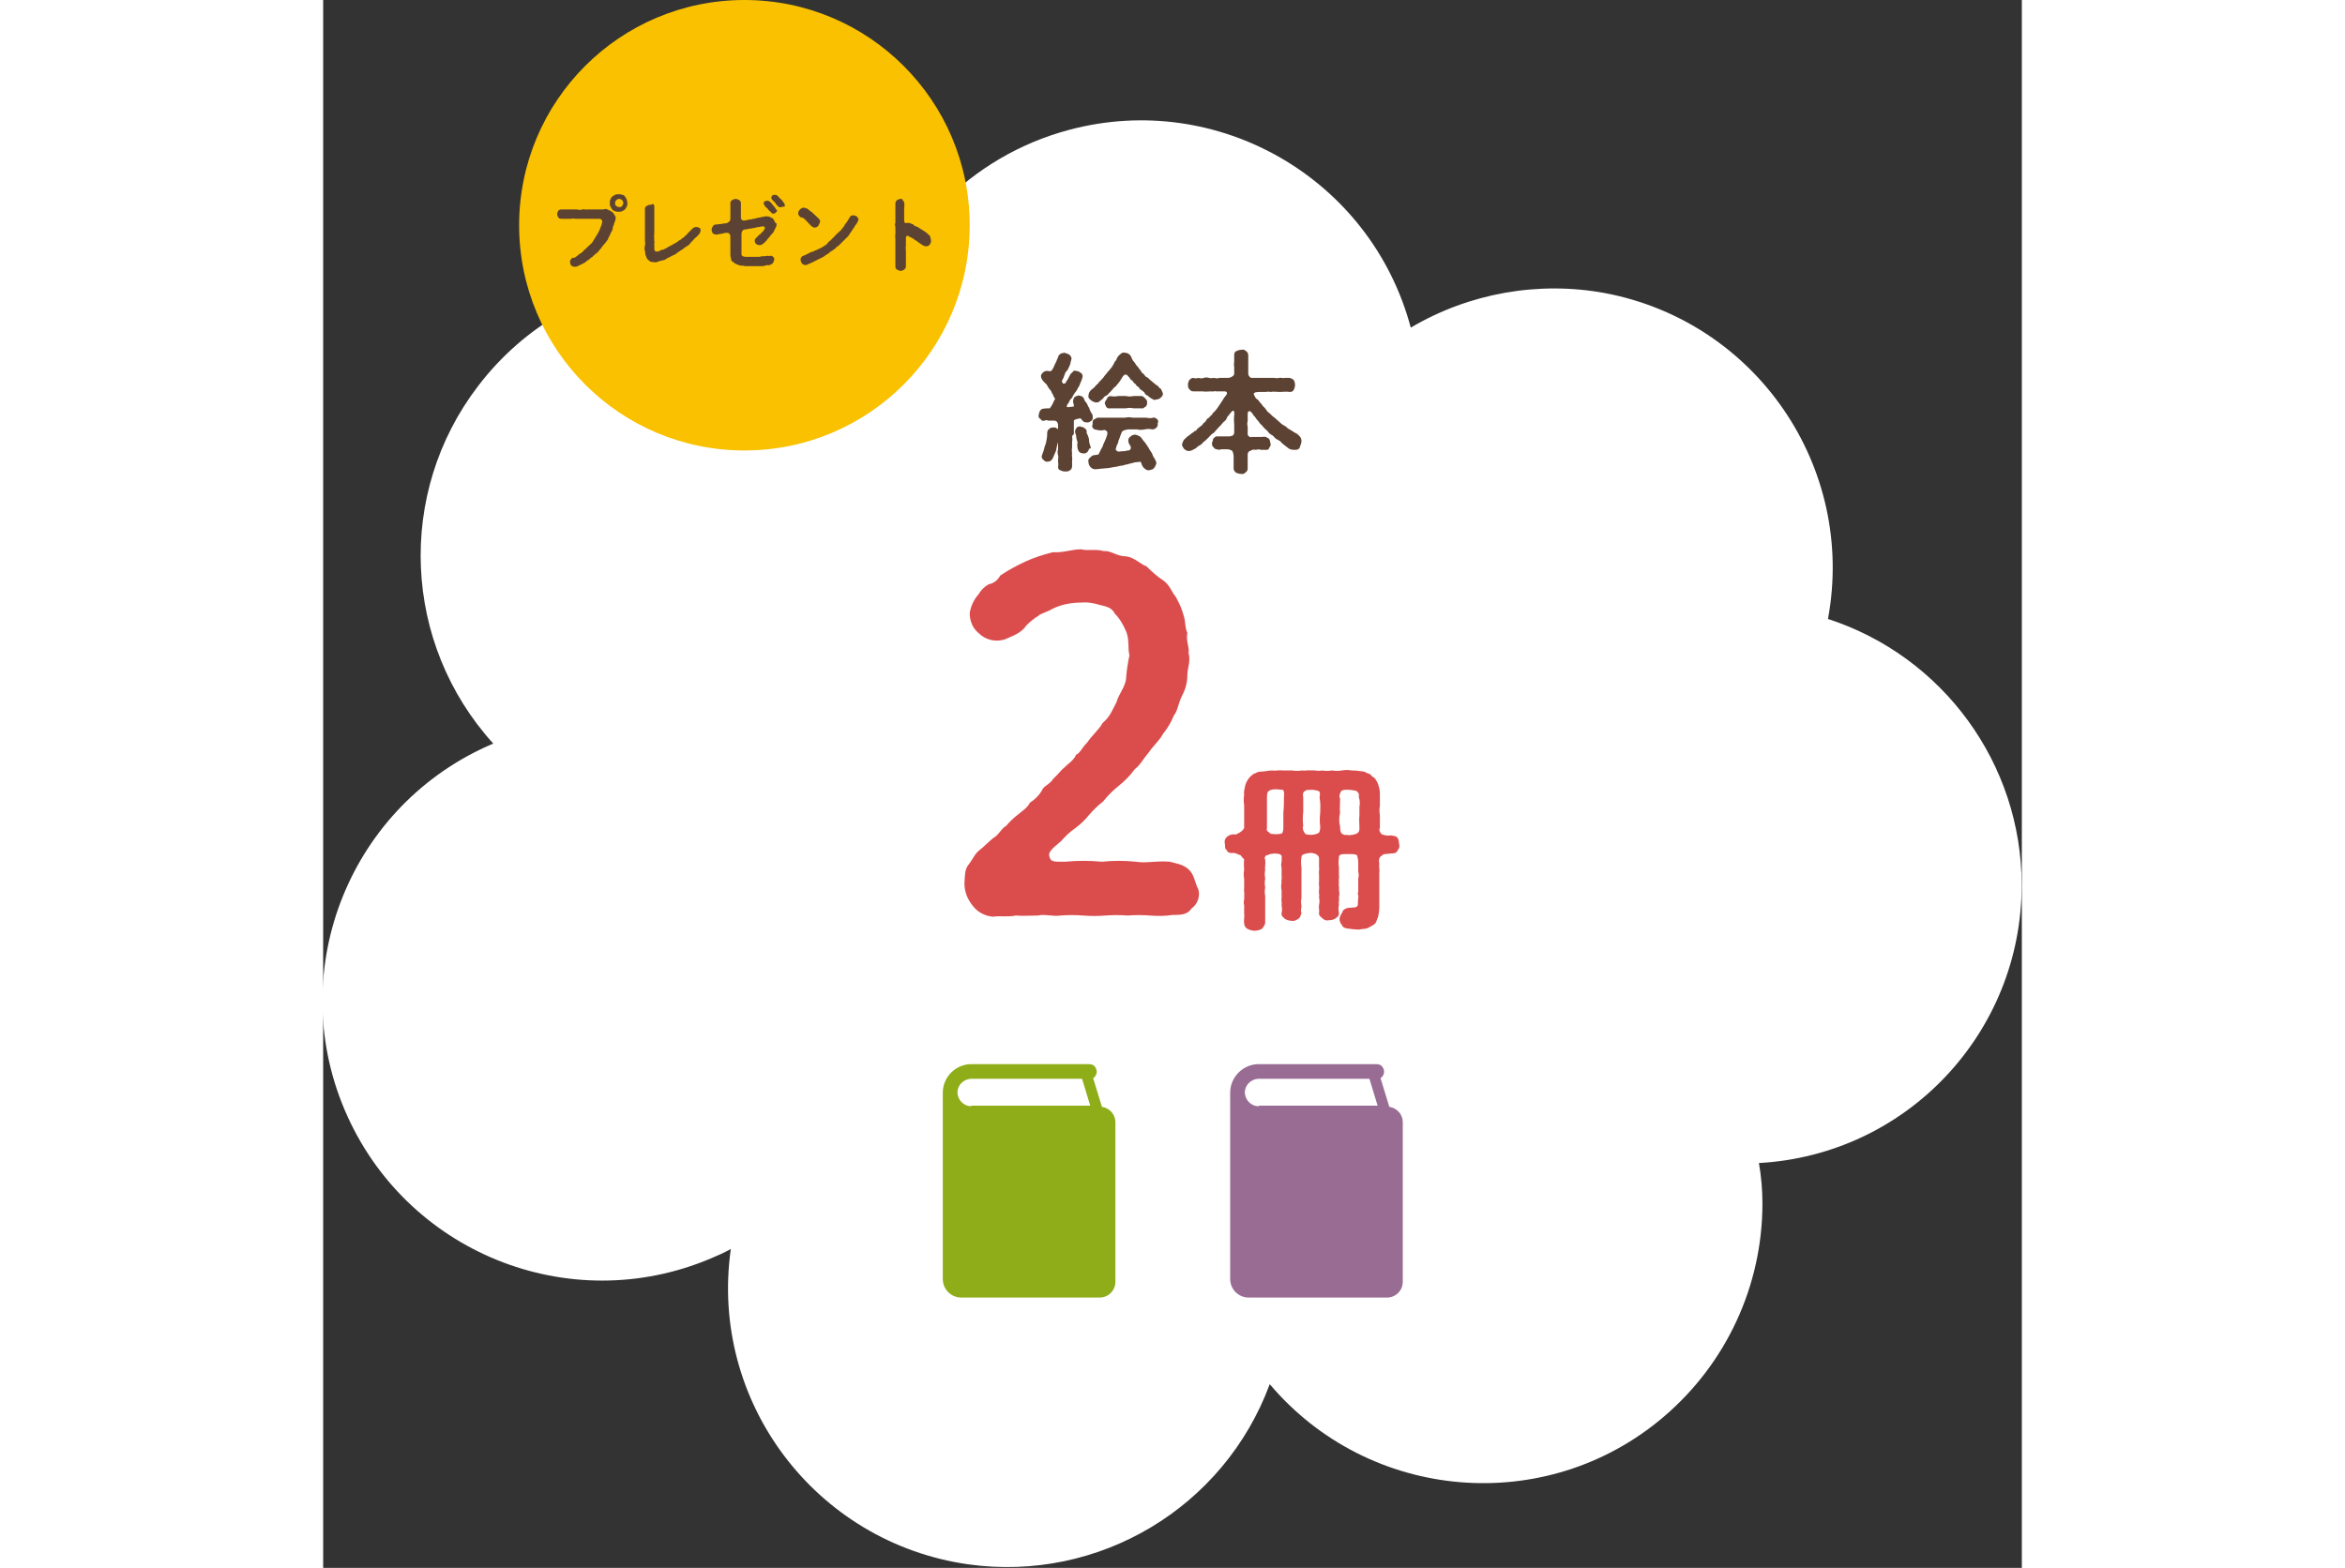 <?xml version="1.0" encoding="utf-8"?>
<!-- Generator: Adobe Illustrator 26.1.0, SVG Export Plug-In . SVG Version: 6.00 Build 0)  -->
<svg version="1.1" id="レイヤー_1" xmlns="http://www.w3.org/2000/svg" xmlns:xlink="http://www.w3.org/1999/xlink" x="0px"
	 y="0px" viewBox="0 0 290.3 268" style="enable-background:new 0 0 290.3 268;" xml:space="preserve" width="442.248" height="295.75">
<rect x="0" y="0" width="290.3" height="268" fill="#333333" stroke="none"/>
<style type="text/css">
	.st0{fill:#FFFFFF;}
	.st1{fill:#996C94;}
	.st2{fill:#8EAD19;}
	.st3{fill:#5C4232;}
	.st4{fill:#DB4D4D;}
	.st5{fill:#FAC100;}
</style>
<g id="about_img03" transform="translate(-751.531 -1370)">
	<path id="パス_212" class="st0" d="M1041.8,1521.3c0-20.7-13.4-39.1-33.1-45.5c4.8-25.9-12.2-50.8-38.1-55.7
		c-11.4-2.1-23.2,0-33.2,5.9c-6.8-25.5-33-40.6-58.4-33.8c-16.9,4.5-29.9,17.9-34.1,34.8c-21-16-50.9-12-66.9,9
		c-14,18.3-12.9,44,2.6,61.1c-24.3,10.3-35.7,38.3-25.4,62.6c10.3,24.3,38.3,35.7,62.6,25.4c1.2-0.5,2.3-1,3.4-1.6
		c-3.7,26.1,14.5,50.2,40.6,53.9c22.3,3.1,43.7-9.7,51.5-30.8c17,20.1,47.2,22.7,67.3,5.6c10.7-9.1,16.9-22.4,16.9-36.5
		c0-2.3-0.2-4.6-0.6-6.9C1022.2,1567.4,1041.8,1546.5,1041.8,1521.3z"/>
	<g id="グループ_2562" transform="translate(71.424 13.895)">
		<g id="グループ_2549" transform="translate(740.111 1538)">
			<g id="本の無料アイコン素材" transform="translate(95)">
				<path id="パス_56" class="st1" d="M27.2,7.3l-1.5-4.9c0.6-0.4,0.8-1.2,0.4-1.8C25.9,0.2,25.5,0,25,0H4.9C2.2,0,0,2.2,0,4.9
					v31.8c0,1.8,1.4,3.2,3.2,3.2h23.6c1.5,0,2.7-1.2,2.7-2.7l0,0V9.9C29.5,8.6,28.5,7.5,27.2,7.3z M4.9,7.2c-1.3,0-2.3-1-2.4-2.3
					c0-1.3,1-2.3,2.3-2.4c0,0,0.1,0,0.1,0h18.9l1.4,4.6H4.9z"/>
			</g>
			<g id="本の無料アイコン素材-2" transform="translate(45.888)">
				<path id="パス_56-2" class="st2" d="M27.2,7.3l-1.5-4.9c0.6-0.4,0.8-1.2,0.4-1.8C25.9,0.2,25.5,0,25,0H4.9C2.2,0,0,2.2,0,4.9
					v31.8c0,1.8,1.4,3.2,3.2,3.2h23.6c1.5,0,2.7-1.2,2.7-2.7l0,0V9.9C29.5,8.6,28.5,7.5,27.2,7.3z M4.9,7.2c-1.3,0-2.3-1-2.4-2.3
					c0-1.3,1-2.3,2.3-2.4c0,0,0.1,0,0.1,0h18.9l1.4,4.6H4.9z"/>
			</g>
		</g>
		<path id="パス_224" class="st3" d="M808.4,1429.7c0-0.6,0-1.1,0-1.7c0.1-0.2,0.6-0.3,1.1-0.4c0.2,0.1,0.3,0.4,0.5,0.5
			c0.1,0.2,0.4,0.2,0.6,0.2c0.3,0.1,0.5-0.1,0.7-0.2c0.2-0.1,0.4-0.4,0.3-0.7c0.1-0.1,0-0.4-0.2-0.7c-0.2-0.3-0.3-0.6-0.4-0.9
			c-0.2-0.2-0.3-0.7-0.5-0.9c-0.2-0.2-0.3-0.4-0.4-0.7c-0.2-0.4-0.5-0.4-0.9-0.5c-0.3,0.1-0.4,0.1-0.7,0.3c-0.2,0.3-0.3,0.7-0.2,1
			c0.1,0.2,0.1,0.4,0.1,0.5c0,0.1,0,0.1-0.1,0.1c-0.2,0-0.5,0.1-1,0.1c-0.1,0-0.1,0-0.1-0.1c0,0,0,0,0,0c0-0.2,0.1-0.5,0.3-0.6
			c0.1-0.3,0.3-0.7,0.6-0.9c0.1-0.3,0.3-0.6,0.5-0.9c0.2-0.2,0.4-0.5,0.5-0.8c0.2-0.2,0.3-0.5,0.4-0.8c0.2-0.4,0.3-0.7,0.4-1.1
			c0-0.3-0.1-0.6-0.4-0.7c-0.2-0.2-0.5-0.3-0.8-0.3c-0.2-0.1-0.4,0-0.5,0.2c-0.1,0.1-0.4,0.3-0.5,0.6c-0.2,0.3-0.3,0.7-0.6,1
			c0,0.2-0.2,0.4-0.5,0.4c-0.2-0.2-0.3-0.4-0.2-0.6c0.2-0.3,0.3-0.6,0.4-0.9c0.1-0.3,0.2-0.6,0.5-0.8c0.2-0.4,0.4-0.8,0.5-1.1
			c0-0.3,0.2-0.7,0.2-0.9c0-0.3-0.2-0.5-0.4-0.7c-0.2-0.1-0.5-0.2-0.8-0.3c-0.3,0.1-0.4,0-0.7,0.2c-0.2,0.1-0.4,0.4-0.4,0.6
			c-0.1,0.2-0.2,0.4-0.3,0.7c-0.1,0.2-0.2,0.4-0.3,0.6c-0.1,0.3-0.2,0.5-0.4,0.8c-0.1,0.3-0.5,0.3-0.8,0.2c-0.3,0-0.6,0.1-0.8,0.3
			c-0.2,0.2-0.4,0.5-0.3,0.7c0,0.2,0.1,0.5,0.6,1c0.2,0.2,0.4,0.3,0.5,0.6c0.1,0.2,0.3,0.5,0.5,0.7c0.2,0.2,0.2,0.5,0.4,0.7
			c0.1,0.3,0.2,0.5,0.4,0.8c-0.2,0.3-0.3,0.5-0.4,0.8c-0.1,0.2-0.3,0.5-0.5,0.8c-0.4,0-0.9,0-1.3,0.1c-0.3,0.1-0.5,0.4-0.6,1
			c-0.1,0.3,0,0.6,0.3,0.7c0.1,0.3,0.4,0.4,0.7,0.3c0.2-0.1,0.4-0.1,0.6,0c0.3,0,0.5,0,0.8,0c0.4,0,0.8,0,0.9,0.7c0,0.4,0,0.8,0,1.2
			c0.1,0.3,0.1,0.7,0,1c-0.1,0.3-0.1,0.7,0,1c0,0.3,0,0.7,0,1c-0.1,0.3-0.1,0.7,0,1c0.1,0.3,0,0.6,0,1c0,0.3,0.1,0.7,0,1
			c0,0.3,0.1,0.5,0.4,0.6c0.2,0.1,0.5,0.2,0.8,0.2c0.3,0,0.6,0,0.8-0.2c0.3-0.1,0.3-0.3,0.4-0.6c0-0.4,0-0.7,0-1.1
			c0.1-0.4-0.1-0.8,0-1.1c0-0.2-0.1-0.8,0-1.1c0-0.3,0-0.7,0-1c0.1-0.4,0-0.7,0-1C808.5,1430.4,808.4,1430.1,808.4,1429.7z
			 M823.6,1423.3c-0.1-0.3-0.2-0.4-0.3-0.7c-0.2-0.1-0.4-0.3-0.5-0.5c-0.2-0.1-0.5-0.3-0.7-0.5c-0.2-0.2-0.4-0.3-0.6-0.5
			c-0.2-0.1-0.3-0.4-0.6-0.5c-0.3-0.1-0.4-0.4-0.6-0.6c-0.2-0.1-0.4-0.3-0.5-0.6c-0.3-0.2-0.3-0.5-0.5-0.6c-0.1-0.1-0.4-0.5-0.5-0.7
			c-0.2-0.2-0.4-0.5-0.5-0.7c0-0.2-0.2-0.5-0.4-0.7c-0.2-0.2-0.5-0.3-0.8-0.3c-0.2-0.1-0.5,0-0.7,0.2c-0.3,0.2-0.4,0.4-0.5,0.5
			c-0.2,0.2-0.2,0.6-0.4,0.7c-0.2,0.2-0.2,0.4-0.4,0.7c-0.1,0.2-0.3,0.5-0.5,0.7c-0.2,0.3-0.4,0.4-0.5,0.6c-0.2,0.2-0.3,0.4-0.5,0.6
			c-0.1,0.2-0.3,0.4-0.5,0.6c-0.1,0.2-0.5,0.4-0.5,0.6c-0.2,0.2-0.4,0.3-0.6,0.6c-0.2,0.2-0.4,0.4-0.6,0.5c-0.3,0.3-0.5,0.6-0.5,1
			c-0.1,0.3,0.1,0.6,0.4,0.8c0.2,0.2,0.5,0.3,0.8,0.4c0.3,0,0.5,0,0.7-0.2c0.2-0.2,0.4-0.3,0.6-0.5c0.1-0.2,0.3-0.4,0.6-0.5
			c0.2-0.1,0.3-0.3,0.5-0.5c0.2-0.1,0.3-0.4,0.5-0.5c0.1-0.2,0.3-0.4,0.5-0.5c0.2-0.2,0.3-0.4,0.5-0.6c0.1-0.2,0.4-0.4,0.4-0.6
			c0.2-0.2,0.2-0.4,0.5-0.7c0.1-0.2,0.4-0.2,0.6-0.1c0,0,0,0,0,0c0.2,0.3,0.4,0.4,0.5,0.6c0.1,0.3,0.4,0.3,0.5,0.5
			c0.1,0.2,0.3,0.4,0.5,0.5c0.1,0.3,0.2,0.3,0.5,0.5c0.1,0.2,0.2,0.4,0.5,0.5c0.1,0.2,0.4,0.2,0.5,0.5c0.1,0.2,0.3,0.4,0.5,0.4
			c0.1,0.2,0.4,0.3,0.6,0.5c0.3,0.1,0.5,0.4,0.8,0.2c0.3,0,0.7-0.1,0.9-0.4C823.4,1424,823.7,1423.6,823.6,1423.3z M820.6,1424.2
			c-0.2-0.1-0.2-0.3-0.6-0.4c-0.5,0-1,0-1.4,0c-0.4,0.1-0.9,0.1-1.3,0c-0.4,0-0.9,0-1.3,0c-0.5,0.1-0.9,0.1-1.4,0
			c-0.3,0.1-0.5,0.2-0.5,0.4c-0.1,0.2-0.3,0.4-0.4,0.7c-0.1,0.2,0.2,0.6,0.2,0.7c0.1,0.2,0.4,0.4,0.7,0.3c0.5,0,0.9,0,1.4,0
			c0.4,0,0.9,0,1.3,0c0.4-0.1,0.9-0.1,1.3,0c0.5,0,0.9,0,1.4,0c0.3,0.1,0.4-0.2,0.7-0.3c0.1-0.1,0.3-0.5,0.2-0.7
			C821,1424.6,820.8,1424.5,820.6,1424.2L820.6,1424.2z M822.7,1427.8c-0.3-0.2-0.5-0.4-0.7-0.3c-0.4,0.1-0.8,0.1-1.2,0
			c-0.4,0-0.8,0-1.2,0c-0.4,0-0.8,0-1.2,0c-0.4-0.1-0.8-0.1-1.2,0c-0.4,0-0.8,0-1.2,0c-0.4,0-0.8,0-1.2,0c-0.4,0-0.8,0-1.2,0
			c-0.4,0-0.8,0-1.2,0c-0.2,0.1-0.5,0.3-0.7,0.4c-0.1,0.2-0.1,0.5-0.1,0.7c-0.1,0.3-0.1,0.6,0.1,0.7c0.2,0.3,0.4,0.2,0.7,0.3
			c0.4,0.1,0.8,0.1,1.2,0c0.5,0.1,0.6,0.4,0.5,0.8c-0.1,0.4-0.3,0.9-0.5,1.3c-0.2,0.3-0.2,0.7-0.5,1.1c-0.2,0.4-0.4,0.8-0.5,1
			l-0.7,0.1c-0.3,0-0.5,0.2-0.7,0.4c-0.3,0.2-0.4,0.5-0.3,0.8c0,0.3,0.1,0.6,0.4,0.9c0.2,0.2,0.6,0.4,0.9,0.3c0.4,0,0.7-0.1,1.1-0.1
			c0.3,0,0.8-0.1,1.1-0.1c0.4-0.1,0.6-0.1,1.1-0.2c0.3,0,0.7-0.2,1.1-0.2c0.2,0,0.6-0.2,0.8-0.2c0.2,0,0.6-0.2,0.8-0.2
			c0.3-0.1,0.7-0.2,1-0.2c0.3,0,0.6-0.2,0.7,0.1c0.1,0.4,0.3,0.8,0.6,1c0.2,0.2,0.5,0.3,0.7,0.3c0.3-0.1,0.7-0.1,0.9-0.4
			c0.2-0.2,0.3-0.5,0.4-0.8c0-0.2-0.1-0.4-0.2-0.6c-0.1-0.3-0.4-0.5-0.5-1c-0.2-0.4-0.5-0.7-0.6-1c-0.2-0.3-0.4-0.6-0.6-0.9
			c-0.3-0.3-0.5-0.6-0.7-0.9c-0.3-0.3-0.6-0.4-1-0.5c-0.3,0-0.6,0.1-0.8,0.3c-0.3,0.2-0.4,0.4-0.4,0.7c0,0.4,0.2,0.7,0.4,1
			c0.1,0.3,0,0.6-0.3,0.7c-0.1,0-0.2,0-0.2,0c-0.6,0.2-1.1,0.1-1.5,0.2c-0.3,0-0.7-0.3-0.5-0.6c0.1-0.6,0.4-0.8,0.4-1.2
			c0.2-0.4,0.3-0.9,0.5-1.3c0.1-0.6,0.8-0.6,1.1-0.7c0.5,0,1.1,0,1.6,0c0.4,0.1,0.8,0.1,1.3,0c0.4-0.1,0.9-0.1,1.3,0
			c0.3,0,0.5-0.1,0.7-0.3c0.2-0.2,0.3-0.5,0.2-0.7C822.9,1428.2,822.8,1428.1,822.7,1427.8z M811.2,1432.3c-0.1-0.3-0.2-0.6-0.2-0.9
			c0-0.3-0.1-0.6-0.2-0.8c0-0.2-0.3-0.4-0.2-0.7c0-0.2-0.1-0.5-0.4-0.6c-0.1-0.2-0.5-0.2-0.7-0.3c-0.2,0-0.5,0-0.6,0.2
			c-0.2,0.2-0.3,0.5-0.3,0.7c0,0.3,0.2,0.5,0.2,0.8c0,0.3,0.1,0.6,0.2,0.9c0.1,0.3-0.1,0.4,0,0.8c0,0.3,0.1,0.6,0.2,0.8
			c0.2,0.3,0.5,0.4,0.8,0.4c0.5,0.1,0.9-0.3,1-0.8C811.4,1432.8,811.3,1432.6,811.2,1432.3z M805.6,1429.4c-0.3-0.2-0.4-0.3-0.7-0.2
			c-0.3-0.1-0.6,0.1-0.8,0.3c-0.4,0.3-0.2,1-0.3,1.4c-0.1,0.4-0.1,0.9-0.3,1.3c-0.2,0.5-0.2,0.9-0.4,1.3c-0.1,0.2-0.1,0.4-0.2,0.6
			c0,0.2,0.1,0.5,0.3,0.6c0.2,0.2,0.4,0.4,0.7,0.3c0.3,0,0.5,0,0.8-0.4c0.2-0.3,0.3-0.7,0.5-1.1c0.2-0.3,0.2-0.7,0.3-1.1
			c0.1-0.4,0.2-0.7,0.2-1.1c0-0.4,0.1-0.8,0.2-1.2C805.8,1429.8,805.8,1429.5,805.6,1429.4L805.6,1429.4z M847.3,1431.5
			c0-0.3-0.1-0.5-0.2-0.7c-0.1-0.1-0.4-0.4-0.5-0.5c-0.4-0.2-0.7-0.4-1-0.6c-0.4-0.2-0.7-0.4-1-0.7c-0.4-0.2-0.7-0.4-1-0.7
			c-0.3-0.3-0.6-0.5-0.9-0.8c-0.3-0.2-0.6-0.5-0.9-0.8c-0.4-0.2-0.5-0.6-0.8-0.9c-0.4-0.3-0.5-0.7-0.8-0.9c-0.1-0.2-0.2-0.3-0.4-0.5
			c-0.2-0.1-0.4-0.3-0.5-0.6c-0.4-0.5,0-0.7,0.8-0.7c0.3,0,0.7,0,1,0c0.2,0,0.6-0.1,0.9,0c0.5-0.1,1.1,0,1.6,0c0.5,0,1.1-0.1,1.7,0
			c0.3,0,0.6-0.1,0.7-0.4c0.1-0.2,0.2-0.5,0.2-0.8c0-0.3-0.1-0.6-0.2-0.8c-0.1-0.2-0.5-0.3-0.7-0.4c-0.3,0-0.6,0-0.9,0
			c-0.3,0.1-0.7-0.1-0.9,0c-0.3,0.1-0.6,0-0.9,0c-0.3,0-0.6,0-0.9,0c-0.3,0-0.6,0-0.9,0c-0.3,0-0.6,0-0.9,0c-0.4,0-0.7,0-1.1,0
			c-0.3,0-0.6-0.4-0.6-0.7c0-0.4,0-0.8,0-1.2c0-0.4,0-0.6,0-1c0-0.3,0-0.7,0-1c0-0.3-0.2-0.6-0.4-0.7c-0.2-0.2-0.5-0.3-0.8-0.2
			c-0.3,0-0.6,0.1-0.8,0.2c-0.3,0.1-0.4,0.4-0.4,0.7c0,0.4,0,0.7,0,1c0,0.4-0.1,0.7,0,1c0,0.4,0,0.8,0,1.2c0,0.2-0.2,0.4-0.4,0.5
			c-0.3,0.2-0.6,0.2-0.9,0.2c-0.5,0-0.8,0-1.2,0c-0.3,0.1-0.6,0.1-0.9,0c-0.2,0-0.7,0.1-0.9,0c-0.3-0.1-0.6-0.1-0.9,0
			c-0.3,0.1-0.6,0.1-0.9,0c-0.3,0.1-0.6,0.1-0.9,0c-0.3,0-0.5,0.2-0.7,0.4c-0.1,0.2-0.2,0.5-0.2,0.7c0,0.3,0,0.6,0.2,0.8
			c0.2,0.2,0.3,0.4,0.7,0.4c0.5,0,1,0,1.6,0c0.5,0.1,0.9,0,1.5,0c0.2,0.1,0.6-0.1,0.8,0c0.2,0,0.9,0,1.4,0c0.5,0,0.6,0.3,0.3,0.7
			c-0.3,0.3-0.5,0.7-0.7,1c-0.2,0.3-0.4,0.6-0.6,0.9c-0.2,0.3-0.4,0.6-0.7,0.9c-0.2,0.1-0.3,0.3-0.4,0.5c-0.2,0.1-0.4,0.4-0.5,0.5
			c-0.2,0.1-0.4,0.2-0.5,0.5c-0.1,0.2-0.3,0.3-0.5,0.5c-0.1,0.2-0.3,0.4-0.5,0.5c-0.2,0.2-0.4,0.3-0.5,0.4c-0.1,0.3-0.4,0.4-0.5,0.4
			c-0.1,0.2-0.4,0.3-0.5,0.4c-0.2,0.2-0.4,0.3-0.5,0.4c-0.2,0-0.2,0.2-0.5,0.4c-0.3,0.2-0.5,0.6-0.6,1c-0.1,0.3,0.2,0.6,0.3,0.8
			c0.2,0.2,0.5,0.4,0.8,0.4c0.3,0,0.6-0.1,0.9-0.3c0.3-0.1,0.5-0.3,0.7-0.5c0.4-0.2,0.7-0.4,0.9-0.7c0.3-0.2,0.6-0.5,0.9-0.8
			c0.3-0.3,0.5-0.6,0.9-0.8c0.3-0.3,0.5-0.6,0.8-0.9c0.3-0.3,0.6-0.6,0.8-0.9c0.3-0.2,0.6-0.5,0.7-0.9c0.2-0.3,0.3-0.3,0.4-0.5
			c0.4-0.5,0.5-0.6,0.6-0.6c0.3,0,0.2,0.7,0.2,0.8c-0.1,0.6,0,1.2,0,1.7c0,0.4,0,0.9,0,1.3c-0.1,0.4-0.2,0.5-0.8,0.6
			c-0.5,0-1.1,0-1.4,0c-0.3,0-0.6,0-0.8,0c-0.2,0-0.4,0.2-0.6,0.4c0,0.2-0.1,0.4-0.2,0.7c0,0.3,0,0.5,0.2,0.7
			c0.2,0.2,0.3,0.4,0.6,0.4c0.3,0.1,0.5,0.1,0.8,0c0.3,0,0.7,0,1,0c0.3,0,0.6,0.1,0.9,0.3c0.1,0.3,0.2,0.6,0.2,0.9
			c0,0.3,0,0.9,0,1.2c0,0.4,0,0.7,0,0.9c0,0.3,0.2,0.5,0.4,0.7c0.3,0.1,0.5,0.2,0.8,0.2c0.3,0.1,0.6,0,0.8-0.2
			c0.2-0.2,0.4-0.3,0.4-0.7c0-0.3,0-0.7,0-1c0-0.4,0-0.8,0-1.2c0-0.3,0-0.7,0.4-0.8c0.3-0.2,0.6-0.3,1-0.2c0.3-0.1,0.6-0.1,0.9,0
			c0.3,0,0.6,0,0.8,0c0.3,0,0.5,0,0.6-0.4c0.2-0.2,0.3-0.5,0.2-0.7c-0.1-0.2,0-0.4-0.2-0.7c-0.1-0.2-0.4-0.3-0.6-0.4
			c-0.2-0.1-0.4,0-0.9,0c-0.5,0-1,0-1.5,0c-0.3,0.1-0.6-0.1-0.7-0.4c0-0.1,0-0.1,0-0.2c0-0.4,0-0.8,0-1.2c-0.1-0.3-0.1-0.6,0-0.9
			c0-0.3,0-0.6,0-0.9c0-0.6,0-0.7,0.2-0.8c0.2-0.1,0.5,0.2,0.6,0.4c0.2,0.2,0.2,0.4,0.4,0.5c0.2,0.3,0.4,0.6,0.7,0.9
			c0.2,0.4,0.5,0.5,0.7,0.8c0.2,0.3,0.5,0.5,0.8,0.8c0.2,0.3,0.5,0.6,0.8,0.7c0.3,0.2,0.5,0.6,0.8,0.7c0.4,0.2,0.7,0.4,0.9,0.7
			c0.3,0.2,0.6,0.5,0.9,0.7c0.3,0.3,0.7,0.4,1.2,0.4c0.3,0,0.7,0,0.9-0.4C847.1,1432.2,847.3,1431.9,847.3,1431.5z"/>
		<path id="パス_223" class="st4" d="M828,1504.7c-0.9-0.8-1.7-0.9-3.2-1.3c-2.4-0.2-4,0.3-5.8,0c-1.9-0.2-3.9-0.2-5.8,0
			c-2.1-0.2-4.2-0.2-6.3,0c-1.9,0-2.5,0.1-2.7-1c-0.2-0.7,0.7-1.4,2-2.5c0.7-0.8,1.5-1.6,2.4-2.2c0.9-0.7,1.7-1.4,2.4-2.3
			c0.7-0.8,1.5-1.6,2.4-2.3c0.8-1,1.7-1.9,2.7-2.7c1-0.8,1.9-1.7,2.7-2.8c1.1-0.9,1.3-1.6,2.5-3c0.4-0.7,1.8-2,2.3-3
			c0.8-1,1.4-2,1.9-3.2c0.7-0.9,0.7-2,1.4-3.4c0.6-1.1,0.9-2.3,0.9-3.6c0-1,0.6-2.3,0.2-3.7c0.2-0.9-0.5-2.1-0.2-3.4
			c-0.5-1.1-0.2-1.7-0.7-3.2c-0.3-1.1-0.8-2.1-1.3-3c-0.7-0.8-0.9-1.8-2-2.7c-1.1-0.7-2.1-1.6-3-2.5c-1.1-0.4-2-1.5-3.5-1.7
			c-1.6,0-2.5-1-3.8-0.9c-1.4-0.4-2.5,0-3.9-0.3c-1.6,0-2.9,0.6-4.8,0.5c-1.6,0.4-3.2,0.9-4.7,1.6c-1.5,0.7-3,1.5-4.3,2.4
			c-0.4,0.8-1.1,1.3-2,1.5c-0.7,0.4-1.3,1-1.7,1.7c-0.8,0.9-1.3,2-1.5,3.2c0,1.3,0.5,2.6,1.5,3.4c1.2,1.2,2.9,1.6,4.5,1.1
			c1.6-0.7,2.8-1.1,3.7-2.4c0.6-0.6,1.3-1.2,2-1.6c0.3-0.4,1.4-0.6,2.4-1.2c1.6-0.8,3.3-1.1,5.1-1.1c1-0.1,2,0.1,3,0.4
			c1.3,0.3,2.1,0.5,2.6,1.5c0.9,0.9,1.5,2,2,3.2c0.5,1.4,0.2,3,0.5,3.9c-0.3,1.4-0.5,2.8-0.6,4.2c-0.2,1.3-1.3,2.6-1.6,3.8
			c-0.8,1.5-1.1,2.5-2.4,3.6c-0.5,1-1.8,2.1-2.6,3.3c-1,1-1.2,1.8-1.9,2.1c-0.5,1.1-1.5,1.6-1.9,2.1c-0.7,0.5-1.1,1.2-2,2
			c-0.7,1.1-1.7,1.2-2,2.1c-0.5,0.8-1.2,1.5-2,2c-0.5,1-1.6,1.6-2,2c-0.8,0.6-1.5,1.3-2.1,2c-0.7,0.3-1.2,1.5-2.1,2
			c-0.8,0.6-1.6,1.5-2.4,2.1c-0.9,0.7-1.1,1.5-1.9,2.5c-0.7,0.9-0.6,1.9-0.7,3.2c0,1.4,0.5,2.7,1.4,3.8c0.8,1.1,2.1,1.8,3.5,1.9
			c1.1-0.2,2.4,0.1,3.9-0.2c0.9,0.1,2.6,0,3.8,0c1-0.3,2.5,0.2,3.8,0c1.3-0.1,2.6-0.1,3.9,0c1.3,0.1,2.5,0.1,3.8,0
			c1.3-0.1,2.5-0.1,3.8,0c1.3-0.1,2.5-0.1,3.8,0c1.3,0.1,2.6,0.1,3.9-0.1c1.3,0,2.5,0,3.2-1.1c1-0.7,1.5-2,1.2-3.2
			C829,1506.8,829,1505.6,828,1504.7z M862.6,1498.9c-0.5,0.1-1.1,0-1.6-0.2c-0.3-0.3-0.5-0.7-0.3-1.1c0-0.7,0-1.4,0-2.1
			c-0.1-0.6-0.1-1.2,0-1.7c0-0.6,0-1.2,0-1.7c0-0.5,0-1-0.2-1.6c-0.1-0.5-0.4-1-0.7-1.4c-0.2-0.1-0.6-0.4-0.8-0.7
			c-0.3,0-0.7-0.3-1-0.4c-0.7-0.1-1.4-0.2-2.1-0.2c-0.6-0.1-1.1-0.1-1.7,0c-0.6,0.1-1.1,0.1-1.7,0c-0.6,0.1-1.1,0.1-1.7,0
			c-0.7,0.2-1.2-0.1-1.7,0c-0.7-0.1-1.2,0.1-1.7,0c-0.6,0.1-1.1,0.1-1.7,0c-0.6,0-1.1,0-1.7,0c-0.4-0.1-1.2,0.1-1.7,0
			c-0.7,0-1.2,0.2-2,0.2c-0.3,0-0.6,0.1-0.9,0.3c-0.3,0-0.5,0.3-0.8,0.5c-0.4,0.4-0.7,0.9-0.9,1.5c-0.1,0.6-0.3,1.1-0.2,1.7
			c-0.1,0.6-0.1,1.2,0,1.7c0,0.7,0,1.3,0,1.7c0,0.7,0,1.4,0,2.1c0.1,0.2-0.4,0.7-0.6,0.8c-0.3,0.2-0.9,0.6-1.2,0.4
			c-0.7,0.1-0.8,0.2-1.2,0.5c-0.3,0.3-0.4,0.7-0.3,1.1c0.1,0.3-0.1,0.8,0.3,1.1c0.1,0.3,0.4,0.6,1.2,0.5c0.4,0,0.8,0.3,1.2,0.4
			c0.2,0.3,0.4,0.5,0.6,0.7c-0.1,0.9,0,1.3,0,1.8c-0.1,0.5-0.1,1,0,1.5c0,0.5,0,1.1,0,1.5c-0.1,0.5,0.1,1.1,0,1.5
			c0.1,0.6-0.2,1,0,1.5c0,0.5,0,1,0,1.5c0.1,0.4-0.1,1.1,0,1.6c0,0.4,0.2,0.8,0.6,1c0.4,0.2,0.8,0.3,1.2,0.3c0.4,0,0.8-0.1,1.2-0.3
			c0.3-0.3,0.5-0.6,0.6-1c0-0.5,0-1,0-1.6c0-0.5,0-1,0-1.5c0-0.5,0-1,0-1.5c-0.1-0.5-0.1-1,0-1.5c-0.1-0.5-0.1-1,0-1.5
			c-0.1-0.5-0.1-1,0-1.5c-0.1-0.4,0.1-0.9,0-1.8c-0.3-0.2,0.2-0.9,0.4-0.7c0.4-0.3,0.7-0.2,1.1-0.3c0.8,0,1.5,0.1,1.3,0.8
			c0.1,0.6-0.2,1,0,1.6c0,0.4,0,0.9,0,1.3c0.1,0.5-0.1,1,0,1.3c-0.1,0.4-0.1,0.9,0,1.3c0,0.6,0,0.7,0,1.3c-0.1,0.6,0.1,0.7,0,1.3
			c0.1,0.4,0.1,0.9,0,1.3c-0.1,0.5,0.4,0.8,0.6,1c0.4,0.2,0.8,0.3,1.1,0.3c0.4,0.1,0.8-0.1,1.1-0.3c0.4-0.2,0.4-0.5,0.6-1
			c-0.2-0.6,0-0.7,0-1.3c-0.1-0.4-0.1-0.9,0-1.3c0-0.4,0-0.9,0-1.3c0-0.2,0-0.8,0-1.3c0-0.4,0-0.8,0-1.3c0-0.4,0-0.9,0-1.3
			c-0.1-0.6-0.1-1.2,0-1.8c0-0.5,0.7-0.6,1.5-0.7c1,0,1.5,0.5,1.5,0.9c0,0.8,0,1.2,0,1.5c0.1,0.4-0.1,0.8,0,1.3c0,0.4,0,0.8,0,1.3
			c-0.1,0.4,0.1,0.8,0,1.3c-0.1,0.5,0.1,0.7,0,1.3c0.1,0.4,0.1,0.9,0,1.3c-0.1,0.5,0.1,1,0,1.3c-0.1,0.5,0.3,0.7,0.6,1
			c0.3,0.3,0.7,0.4,1.1,0.3c0.4,0,0.8-0.1,1.1-0.3c0.3-0.2,0.7-0.5,0.6-1c-0.1-0.4-0.1-0.9,0-1.3c-0.1-0.6,0.1-0.8,0-1.3
			c0.1-0.4,0.1-0.8,0-1.3c0.1-0.4-0.1-0.8,0-1.3c-0.1-0.5,0.1-0.7,0-1.3c0-0.4,0-0.8,0-1.3c-0.1-0.5-0.1-1,0-1.5
			c-0.1-0.6,0.4-0.7,1-0.7c0.4,0,0.7,0,1.1,0c0.3,0,0.7,0,1,0.2c0.1,0.4,0.2,0.8,0.2,1.3c0,0.5,0,1,0,1.5c0.1,0.4,0.1,0.8,0,1.2
			c0,0.7,0,1.4,0,2.2c-0.2,0.5,0.1,0.6,0,1.1c-0.1,0.4,0,0.9-0.1,1.3c-0.2,0.4-0.7,0.3-1.7,0.4c-0.4,0.1-0.9,0.4-0.9,0.7
			c-0.2,0.3-0.4,0.7-0.5,1.1c0,0.4,0.1,0.8,0.4,1.1c0.1,0.3,0.3,0.5,0.8,0.6c0.7,0.1,1.5,0.2,2.2,0.2c0.3-0.1,0.9-0.1,1.3-0.2
			c0.4-0.2,0.8-0.4,1.1-0.6c0.5-0.3,0.5-0.7,0.8-1.4c0.1-0.5,0.2-1,0.2-1.6c0-0.8,0-1.6,0-2.3c0-0.8,0-1.6,0-2.4c0-0.4,0-0.8,0-1.2
			c0.1-0.5-0.1-0.9,0-1.6c-0.1-0.4-0.1-1.1,0.4-1.3c0.2-0.4,1-0.3,1.5-0.4c0.7,0,1.1-0.1,1.2-0.5c0.3-0.3,0.4-0.7,0.3-1.1
			c-0.1-0.3,0-0.7-0.3-1.1C863.6,1499.1,863.3,1499,862.6,1498.9L862.6,1498.9z M844.2,1495c0,0.6,0,1.3,0,2.4c0,0.4,0,0.8-0.2,1.1
			c-0.1,0.2-1,0.2-1.3,0.2c-0.5-0.1-0.8,0-0.9-0.3c-0.4-0.2-0.5-0.4-0.4-0.8c0-0.7,0-1.3,0-2c0-0.5,0-1.1,0-1.6c0-0.5,0-1.1,0-1.6
			c0-0.3,0-0.7,0.2-1c0.5-0.5,1.6-0.4,2.2-0.3c0.5-0.1,0.6,0.3,0.5,1.5C844.3,1493.3,844.3,1494.1,844.2,1495z M850.5,1495
			c-0.1,0.8-0.1,1.6,0,2.4c0,0.2,0,0.9-0.3,1.1c-0.4,0.2-0.8,0.3-1.2,0.3c-0.5,0-1.1,0-1.2-0.4c-0.2-0.2-0.4-0.9-0.2-1.1
			c-0.1-0.8-0.1-1.6,0-2.4v-2.4c0-0.2-0.2-0.9,0.2-1.1c0.3-0.4,0.9-0.2,1.2-0.3c0.4,0,0.8,0.1,1.2,0.2c0.4,0.2,0.2,0.8,0.2,1.2
			C850.6,1493.7,850.5,1494.2,850.5,1495z M857.2,1494c0,0.7,0,1.1,0,1.6c-0.1,0.5,0,1,0,2c0.1,1-0.7,1.1-1.2,1.2
			c-0.7,0.1-0.8,0.1-0.8,0c-0.4,0.1-0.8,0-1.1-0.3c-0.2-0.4-0.2-0.8-0.2-1.1c-0.2-0.8-0.2-1.6,0-2.4c-0.1-0.7,0-1.2,0-2.4
			c-0.2-0.3-0.1-0.7,0.1-1.1c0.1-0.4,0.8-0.4,1.1-0.4c0.6,0,1.1,0.1,1.6,0.2c0.3,0.3,0.5,0.4,0.4,1.1
			C857.3,1492.9,857.3,1493.5,857.2,1494z"/>
	</g>
	<g id="グループ_2602" transform="translate(784.922 1370)">
		<circle id="楕円形_42" class="st5" cx="38.6" cy="38.5" r="38.5"/>
		<path id="パス_226" class="st3" d="M18.6,34.7c0-0.2-0.1-0.4-0.1-0.6c-0.1-0.2-0.2-0.3-0.3-0.5c-0.1-0.2-0.3-0.3-0.5-0.3
			c-0.2-0.1-0.4-0.1-0.6-0.1c-0.2,0-0.4,0-0.6,0.1c-0.2,0.1-0.3,0.2-0.5,0.3c-0.1,0.2-0.2,0.2-0.3,0.5c-0.1,0.2-0.1,0.4-0.1,0.6
			c0,0.2,0,0.4,0.1,0.6c0.1,0.2,0.2,0.3,0.3,0.5c0.1,0.2,0.3,0.2,0.5,0.3c0.2,0.1,0.4,0.1,0.6,0.1c0.2,0,0.4,0,0.6-0.1
			c0.2-0.1,0.4-0.2,0.5-0.3c0.1-0.2,0.2-0.3,0.3-0.5C18.6,35.1,18.6,34.9,18.6,34.7z M17.7,35.2c-0.1,0.2-0.3,0.2-0.5,0.2
			c-0.2,0-0.4-0.1-0.5-0.2c-0.2-0.1-0.2-0.3-0.2-0.5c0-0.2,0.1-0.4,0.2-0.5c0.1-0.1,0.3-0.2,0.5-0.2c0.2,0,0.4,0.1,0.5,0.2
			c0.1,0.1,0.2,0.3,0.2,0.5C17.9,34.9,17.8,35.1,17.7,35.2z M16.3,36.6c-0.1-0.2-0.3-0.4-0.5-0.5c-0.2-0.1-0.4-0.2-0.6-0.3
			c-0.2-0.1-0.5-0.1-0.7,0c-0.2,0-0.6,0-0.9,0c-0.3,0-0.7,0-0.9,0c-0.4,0-0.6,0-0.9,0c-0.3,0.1-0.6-0.1-0.9,0
			c-0.3,0.1-0.6,0.1-0.9,0c-0.3,0-0.6,0-0.9,0c-0.3,0-0.6,0-0.9,0c-0.3,0-0.6,0-0.9,0c-0.2,0-0.4,0.1-0.5,0.2
			c-0.1,0.2-0.2,0.4-0.2,0.6c0,0.2,0.1,0.4,0.2,0.6c0.2,0.2,0.4,0.2,0.6,0.2c0.3,0,0.6,0,0.8,0c0.2,0,0.5,0,0.8,0
			c0.3-0.1,0.6,0,0.8,0c0.2,0,0.5,0,0.8,0c0.2,0,0.6,0,0.8,0c0.3,0,0.6,0,0.8,0c0.3,0,0.5,0,0.8,0c0.3,0,0.5,0,0.8,0
			c0.2,0,0.5,0.1,0.5,0.5c0,0.2-0.1,0.3-0.1,0.5c-0.1,0.2-0.1,0.3-0.2,0.5c-0.1,0.2-0.1,0.3-0.2,0.5c-0.1,0.1-0.1,0.3-0.2,0.4
			c-0.1,0.2-0.2,0.3-0.3,0.5c-0.1,0.1-0.2,0.3-0.3,0.5c-0.1,0.1-0.2,0.3-0.3,0.5c-0.2,0.2-0.2,0.4-0.4,0.4c-0.1,0.2-0.3,0.3-0.4,0.4
			c-0.1,0.1-0.2,0.2-0.4,0.4c-0.1,0.2-0.4,0.2-0.4,0.4c-0.1,0.1-0.3,0.3-0.5,0.4c-0.2,0.1-0.3,0.2-0.4,0.3c-0.1,0.1-0.3,0.2-0.4,0.3
			c-0.1,0.1-0.3,0.2-0.4,0.2C9.4,44,9.4,44,9.2,44.1c-0.1,0.1-0.2,0.1-0.3,0.3c-0.1,0.1-0.1,0.3-0.1,0.4c0,0.2,0.1,0.4,0.2,0.6
			c0.2,0.1,0.4,0.2,0.6,0.2c0.2,0,0.3,0,0.5-0.1c0.2-0.1,0.4-0.2,0.6-0.3c0.2-0.1,0.4-0.2,0.6-0.3c0.1-0.1,0.3-0.2,0.5-0.4
			c0.2-0.1,0.4-0.2,0.5-0.4c0.2-0.1,0.4-0.2,0.5-0.4c0.2-0.1,0.3-0.3,0.5-0.4c0.2-0.1,0.3-0.3,0.5-0.5c0.1-0.2,0.3-0.3,0.4-0.5
			c0.1-0.2,0.2-0.3,0.4-0.5c0.1-0.2,0.3-0.3,0.4-0.5c0.1-0.2,0.3-0.3,0.3-0.5c0.1-0.2,0.2-0.4,0.3-0.6c0.1-0.1,0.1-0.4,0.3-0.6
			c0.1-0.2,0.2-0.4,0.2-0.6c0-0.2,0.1-0.4,0.2-0.6c0-0.2,0.1-0.4,0.2-0.6c0.1-0.3,0.1-0.5,0.1-0.8C16.4,37,16.5,36.7,16.3,36.6z
			 M31,39c-0.2-0.1-0.4-0.2-0.6-0.2c-0.3,0-0.5,0.1-0.7,0.3c-0.1,0.1-0.2,0.2-0.3,0.3c-0.1,0.1-0.2,0.2-0.3,0.3
			c-0.1,0.1-0.2,0.2-0.3,0.3c-0.1,0.2-0.2,0.2-0.3,0.3c-0.1,0.1-0.2,0.2-0.3,0.3c-0.1,0.1-0.3,0.1-0.3,0.2c-0.1,0.1-0.2,0.2-0.3,0.2
			c-0.1,0.1-0.3,0.2-0.3,0.2c-0.2,0.2-0.4,0.3-0.6,0.4c-0.2,0.1-0.5,0.3-0.7,0.4c-0.3,0.1-0.5,0.3-0.7,0.4c-0.3,0.1-0.5,0.3-0.7,0.3
			c-0.2,0-0.4,0.1-0.5,0.2c-0.2,0.1-0.4,0.1-0.6,0.1c-0.2,0-0.3-0.3-0.3-0.5c0-0.3,0-0.6,0-0.9c0.1-0.3-0.1-0.5,0-0.9
			c-0.1-0.2,0-0.6,0-0.9c0-0.3,0-0.6,0-0.9c0-0.3,0-0.6,0-0.9c0-0.3,0-0.5,0-0.9c0-0.3,0-0.6,0-0.9c0-0.3,0-0.6,0-0.9
			c0-0.2-0.1-0.4-0.3-0.5C22.9,35,22.7,35,22.5,35c-0.2,0-0.4,0.1-0.6,0.2c-0.2,0.1-0.3,0.3-0.3,0.5c0,0.3,0,0.7,0,0.9
			c0,0.4,0,0.6,0,0.9c0,0.3,0,0.6,0,0.9c0,0.4,0,0.6,0,0.9c0,0.3,0,0.6,0,0.9c0,0.3,0,0.6,0,0.9c0,0.3,0.1,0.6,0,0.9
			c-0.1,0.3-0.1,0.6,0,0.9c0.1,0.2,0,0.5,0.1,0.7c0.1,0.2,0.2,0.5,0.3,0.7c0.2,0.1,0.3,0.3,0.5,0.4c0.2,0.1,0.5,0.1,0.6,0.1
			c0.3,0.1,0.6,0,0.8-0.1c0.2-0.1,0.5-0.1,0.7-0.2c0.2,0,0.5-0.1,0.7-0.3c0.2-0.1,0.4-0.2,0.6-0.3c0.2-0.1,0.4-0.2,0.6-0.3
			c0.2-0.1,0.5-0.2,0.6-0.4c0.2-0.1,0.4-0.2,0.6-0.4c0.3-0.1,0.3-0.2,0.6-0.4c0.1-0.1,0.3-0.2,0.6-0.4c0.2-0.1,0.4-0.3,0.5-0.5
			c0.2-0.2,0.3-0.3,0.5-0.5c0.1-0.2,0.3-0.3,0.5-0.5c0.2-0.1,0.2-0.3,0.5-0.5c0.1-0.2,0.2-0.4,0.2-0.6C31.2,39.4,31.1,39.2,31,39z
			 M45.5,35.1c0-0.2-0.1-0.4-0.3-0.6c-0.1-0.2-0.2-0.3-0.4-0.5c-0.2-0.1-0.3-0.3-0.4-0.4c-0.2-0.2-0.3-0.3-0.6-0.3
			c-0.1,0-0.3,0-0.4,0.1c-0.1,0.1-0.2,0.2-0.2,0.4c0,0.2,0.1,0.2,0.1,0.3c0.2,0.2,0.4,0.4,0.5,0.5c0.1,0.1,0.2,0.2,0.2,0.3
			c0.1,0.1,0.2,0.2,0.3,0.3c0.1,0.1,0.3,0.3,0.5,0.2c0.1,0,0.3,0,0.4-0.1C45.5,35.4,45.5,35.3,45.5,35.1z M43.7,37.7
			c-0.1-0.2-0.2-0.3-0.3-0.4c-0.2-0.1-0.3-0.1-0.4-0.2c-0.2-0.1-0.3-0.1-0.5-0.1c-0.1-0.1-0.2,0-0.4,0c-0.2,0.1-0.3,0-0.5,0.1
			c-0.2,0-0.3,0.1-0.5,0.1c-0.2,0-0.4,0.1-0.5,0.1c-0.2,0.1-0.3,0.1-0.5,0.1c-0.2,0.1-0.4,0.1-0.5,0.1c-0.1,0-0.4,0.1-0.5,0.1
			c-0.1,0-0.3,0.1-0.6,0.1c-0.3,0-0.5-0.2-0.5-0.5c0-0.4,0-0.6,0-0.9c0-0.3,0-0.5,0-0.8c0-0.3,0-0.5,0-0.8c0-0.2-0.1-0.4-0.3-0.5
			c-0.2-0.1-0.4-0.2-0.6-0.2c-0.2,0-0.4,0.1-0.6,0.2c-0.2,0.2-0.3,0.2-0.3,0.5c0,0.3,0,0.5,0,0.9c0,0.3,0,0.5,0,0.8c0,0.3,0,0.6,0,1
			c0,0.2-0.1,0.3-0.1,0.4c-0.1,0.1-0.3,0.2-0.4,0.3c-0.3,0.1-0.4,0.1-0.7,0.1c-0.2,0.1-0.4,0.1-0.7,0.1c-0.2,0.1-0.5,0-0.7,0.1
			c-0.2,0-0.3,0.1-0.4,0.3C33,39,33,39.1,33,39.3c0,0.2,0.1,0.4,0.2,0.6c0.2,0.1,0.4,0.2,0.6,0.2c0.2,0,0.4-0.1,0.6-0.1
			c0.2,0,0.4-0.1,0.6-0.1c0.2-0.1,0.4-0.1,0.7-0.1c0.3,0,0.5,0.3,0.5,0.6c0,0.2,0,0.4,0,0.6c0,0.2,0,0.3,0,0.5c0,0.3,0,0.6,0,0.9
			c0,0.4,0,0.6,0,0.9c0,0.3,0,0.6,0.1,0.8c0,0.3,0.1,0.6,0.4,0.7c0.2,0.2,0.4,0.3,0.6,0.4c0.2,0,0.4,0.2,0.7,0.2
			c0.2,0,0.5,0,0.7,0.1c0.2,0,0.5,0,0.7,0c0.3,0,0.5,0,0.8,0c0.3,0,0.5,0,0.8,0c0.2,0,0.3,0,0.5,0c0.2,0,0.4,0,0.6-0.1
			c0.2,0,0.4-0.1,0.5-0.1c0.2,0.1,0.4,0,0.5-0.1c0.1,0,0.3-0.1,0.4-0.3c0.1-0.1,0.1-0.3,0.2-0.5c0-0.2,0-0.4-0.2-0.5
			c-0.1-0.1-0.3-0.2-0.5-0.2c-0.1,0.1-0.2,0.1-0.4,0c-0.3,0.1-0.6,0.1-0.9,0.1c-0.3,0-0.4,0.1-0.6,0.1c-0.2,0-0.4,0-0.6,0
			c-0.2,0-0.4,0-0.6,0c-0.2,0-0.4,0-0.6,0c-0.1,0-0.4,0-0.5,0c-0.2,0-0.4-0.1-0.5-0.1c-0.1-0.1-0.2-0.2-0.2-0.3c0-0.2,0-0.3,0-0.5
			c0-0.3,0-0.6,0-0.9c0-0.3,0-0.6,0-0.9c0-0.1,0-0.3,0-0.5c0-0.2,0-0.4,0-0.7c0-0.3,0.1-0.5,0.3-0.7c0.2-0.1,0.4-0.1,0.6-0.1
			c0.2-0.1,0.3-0.1,0.5-0.1c0.1-0.1,0.3,0,0.5-0.1c0.2,0,0.4-0.1,0.6-0.1c0.2-0.1,0.4-0.1,0.6-0.1c0.2-0.1,0.4-0.1,0.6-0.1
			c0.2,0,0.3,0.1,0.3,0.3c0,0.1,0,0.1-0.1,0.2c-0.1,0.2-0.2,0.4-0.4,0.5c-0.1,0.1-0.2,0.3-0.4,0.4c-0.2,0.1-0.2,0.2-0.4,0.4
			c-0.1,0.1-0.3,0.2-0.3,0.3c-0.1,0.1-0.2,0.3-0.1,0.4c-0.1,0.2,0.1,0.4,0.2,0.5c0.2,0.1,0.3,0.2,0.5,0.2c0.2,0,0.3,0,0.5-0.1
			c0.1,0,0.2-0.2,0.4-0.3c0.1-0.1,0.2-0.2,0.3-0.3c0.1-0.1,0.2-0.2,0.3-0.4c0.1-0.1,0.2-0.2,0.3-0.3c0.1-0.2,0.2-0.3,0.4-0.5
			c0.1-0.1,0.3-0.3,0.4-0.6c0.1-0.2,0.2-0.4,0.3-0.6c0.1-0.2,0.1-0.4,0.1-0.6C43.8,38.1,43.8,37.9,43.7,37.7z M43.9,35.6
			c-0.1-0.2-0.2-0.3-0.4-0.5c-0.1-0.1-0.2-0.3-0.4-0.5c-0.2-0.1-0.3-0.3-0.6-0.3c-0.1,0-0.3,0.1-0.4,0.1c-0.2,0.1-0.2,0.2-0.2,0.4
			c0,0.1,0.1,0.3,0.2,0.4c0.1,0.2,0.4,0.4,0.5,0.5c0.1,0.2,0.3,0.4,0.5,0.5c0.1,0.2,0.3,0.4,0.5,0.3c0.2,0,0.3-0.1,0.4-0.2
			c0.1-0.1,0.2-0.2,0.2-0.4C44.1,36,44,35.8,43.9,35.6z M48.8,37.4c0.2,0.1,0.3,0.2,0.4,0.4c0.2,0.1,0.2,0.2,0.4,0.4
			c0.1,0.1,0.3,0.3,0.4,0.4c0.2,0.2,0.4,0.3,0.6,0.3c0.2,0,0.5-0.1,0.6-0.3c0.2-0.2,0.2-0.4,0.3-0.6c0.1-0.2,0-0.4-0.1-0.5
			c-0.1-0.1-0.1-0.2-0.3-0.3c0-0.1-0.2-0.2-0.3-0.3c-0.1-0.1-0.2-0.2-0.3-0.3c-0.2-0.1-0.2-0.2-0.3-0.3c-0.1-0.1-0.3-0.1-0.3-0.2
			c-0.1-0.1-0.3-0.2-0.4-0.3c-0.1-0.1-0.2-0.2-0.4-0.2c-0.1-0.1-0.3-0.1-0.4-0.1c-0.2,0-0.4,0.1-0.6,0.3c-0.2,0.2-0.3,0.4-0.3,0.6
			c0,0.1,0,0.3,0.1,0.4c0.1,0.2,0.3,0.3,0.4,0.4C48.5,37.1,48.7,37.3,48.8,37.4z M58.1,37.6c0-0.2-0.1-0.4-0.3-0.6
			c-0.2-0.1-0.4-0.2-0.6-0.2c-0.3,0-0.4,0.1-0.5,0.2c-0.1,0.1-0.2,0.3-0.3,0.5c-0.2,0.2-0.2,0.4-0.4,0.6c-0.2,0.2-0.3,0.4-0.4,0.6
			c-0.1,0.1-0.3,0.4-0.4,0.5c-0.1,0.2-0.4,0.4-0.5,0.5c-0.1,0.1-0.2,0.2-0.3,0.3c-0.1,0-0.2,0.2-0.3,0.3c-0.2,0.1-0.2,0.3-0.3,0.3
			c-0.1,0.1-0.2,0.2-0.3,0.3c-0.1,0.1-0.2,0.2-0.3,0.3c-0.1,0.1-0.3,0.1-0.3,0.3c-0.1,0.1-0.2,0.2-0.3,0.3c-0.1,0.1-0.3,0.2-0.3,0.2
			c-0.1,0.1-0.2,0.1-0.3,0.2c-0.1,0-0.2,0.2-0.4,0.2c-0.1,0.1-0.2,0.1-0.4,0.2c-0.2,0.1-0.2,0.1-0.4,0.2c-0.2,0-0.3,0.1-0.4,0.2
			C50.3,43,50.2,43,50,43.1c-0.1,0-0.3,0.1-0.4,0.2c-0.2,0.1-0.3,0.1-0.4,0.2c-0.2,0.1-0.5,0.2-0.7,0.3c-0.2,0.1-0.3,0.4-0.3,0.6
			c0,0.2,0.1,0.4,0.2,0.6c0.2,0.2,0.4,0.3,0.6,0.3c0.1,0,0.3,0,0.4-0.1c0.2-0.1,0.5-0.2,0.7-0.3c0.2-0.1,0.4-0.2,0.6-0.3
			c0.2-0.1,0.4-0.2,0.6-0.3c0.2-0.1,0.4-0.2,0.6-0.3c0.2-0.1,0.4-0.2,0.6-0.4c0.2-0.1,0.4-0.2,0.6-0.4c0.2-0.2,0.4-0.3,0.6-0.4
			c0.1-0.2,0.4-0.2,0.5-0.4c0.1-0.2,0.4-0.3,0.6-0.5c0.1-0.1,0.4-0.4,0.5-0.5c0.2-0.2,0.3-0.3,0.5-0.5c0.2-0.2,0.3-0.3,0.5-0.5
			c0.2-0.2,0.2-0.3,0.4-0.6c0.2-0.2,0.3-0.4,0.4-0.6c0.2-0.2,0.3-0.4,0.4-0.6c0.1-0.2,0.3-0.3,0.4-0.6C58,37.9,58,37.7,58.1,37.6
			L58.1,37.6z M70.2,40.2c-0.2-0.1-0.3-0.3-0.6-0.5c-0.2-0.1-0.4-0.3-0.6-0.4c-0.2-0.1-0.3-0.2-0.5-0.3c-0.1-0.1-0.3-0.2-0.5-0.3
			c-0.2,0-0.4-0.1-0.5-0.3c-0.1-0.1-0.3-0.1-0.5-0.2c-0.1-0.1-0.3-0.1-0.5-0.1c-0.4,0.1-0.6,0-0.6-0.4c0-0.3,0-0.7,0-1
			c0-0.3,0-0.6,0-1c0-0.3,0.1-0.7,0-1c0-0.2-0.1-0.4-0.3-0.5C65.7,34,65.5,34,65.3,34c-0.2,0-0.4,0.1-0.6,0.2
			c-0.2,0.1-0.2,0.3-0.3,0.5c0,0.2,0,0.5,0,0.7c0,0.3,0,0.4,0,0.7c0,0.2,0,0.4,0,0.7c0,0.2,0,0.4,0,0.6c0,0.2,0,0.4,0,0.7
			c-0.1,0.2-0.1,0.4,0,0.7c0,0.2,0,0.4,0,0.7c0.1,0.2-0.1,0.5,0,0.7c-0.1,0.3,0,0.4,0,0.7c0,0.2,0,0.4,0,0.6c0,0.2,0,0.4,0,0.7
			c0,0.2,0,0.5,0,0.7c0,0.2,0,0.4,0,0.7c0,0.2,0,0.4,0,0.6c0,0.2,0,0.4,0,0.7c0,0.2,0,0.4,0,0.7c0,0.2,0.1,0.4,0.3,0.5
			c0.2,0.1,0.4,0.2,0.6,0.2c0.2,0,0.4-0.1,0.6-0.2c0.1-0.1,0.3-0.3,0.3-0.5c0-0.2,0-0.5,0-0.7c0-0.2,0-0.5,0-0.7c0-0.2,0-0.5,0-0.7
			c0-0.3,0-0.4,0-0.7c0-0.2-0.1-0.5,0-0.7c0-0.2,0-0.5,0-0.7c0-0.2,0-0.5,0-0.8c0-0.1,0.1-0.3,0.2-0.3c0,0,0.1,0,0.1,0
			c0.2,0.1,0.4,0.2,0.6,0.3c0.2,0.1,0.4,0.2,0.6,0.4c0.2,0.1,0.4,0.2,0.6,0.4c0.2,0.1,0.4,0.3,0.6,0.4c0.2,0.1,0.2,0.2,0.4,0.2
			c0.1,0.1,0.3,0.1,0.4,0.1c0.2,0,0.4-0.1,0.6-0.3c0.1-0.2,0.2-0.4,0.2-0.6C70.4,40.5,70.3,40.3,70.2,40.2L70.2,40.2z"/>
	</g>
</g>
</svg>

